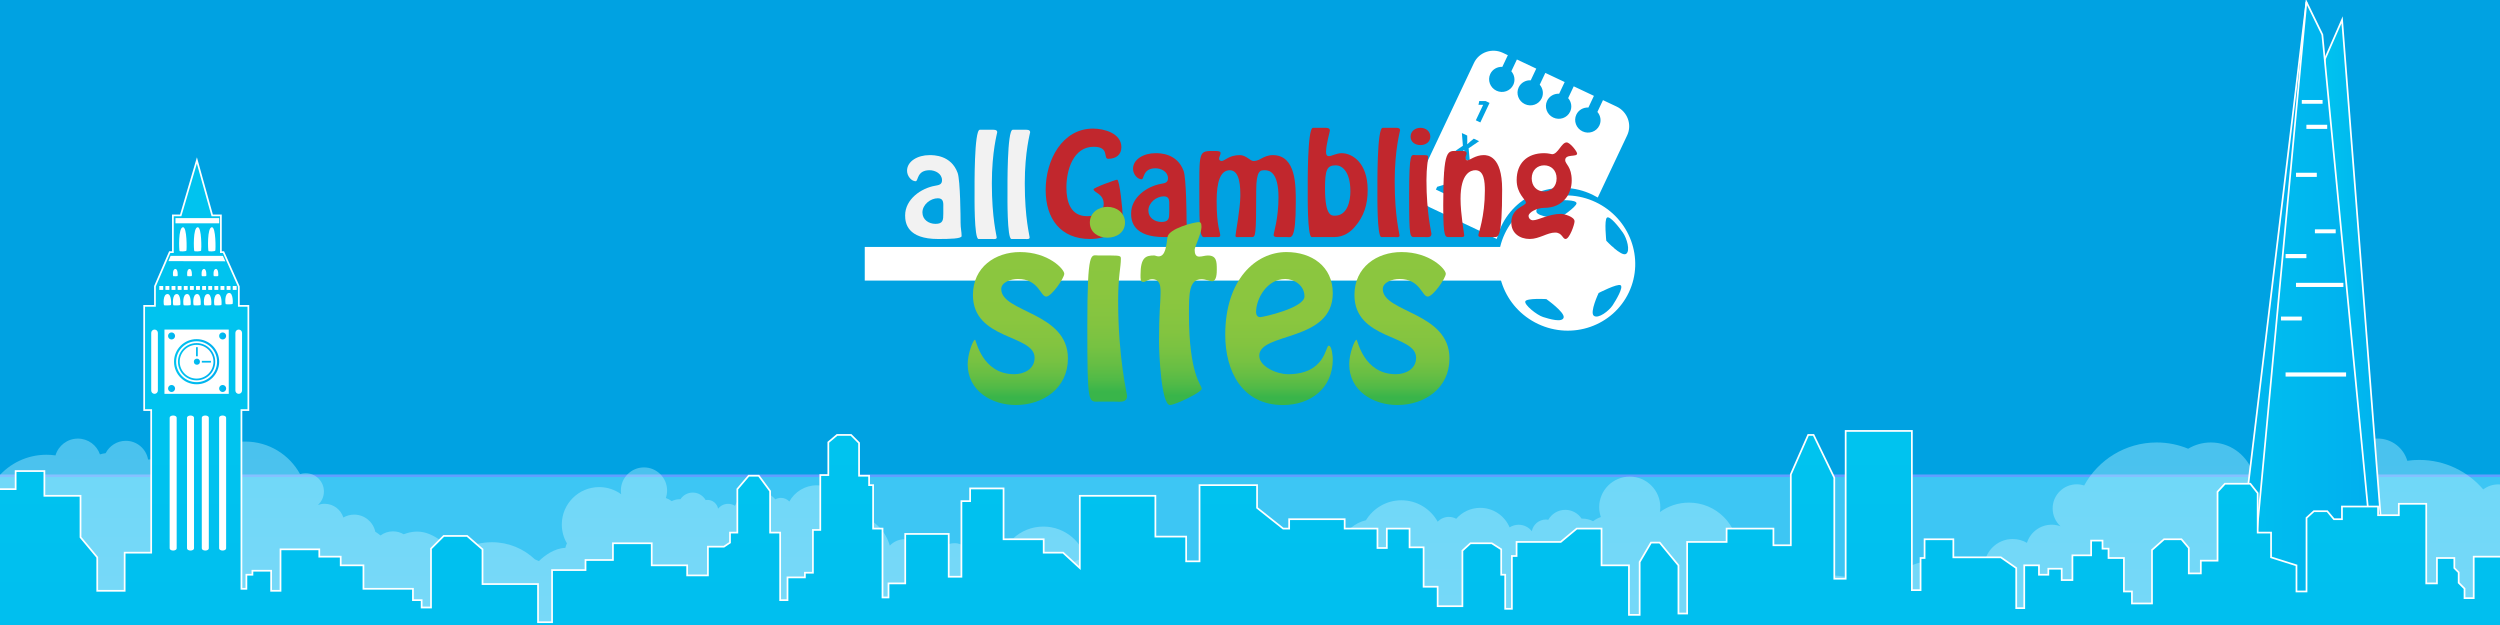 <?xml version="1.0" encoding="utf-8"?>
<!-- Generator: Adobe Illustrator 16.0.0, SVG Export Plug-In . SVG Version: 6.00 Build 0)  -->
<!DOCTYPE svg PUBLIC "-//W3C//DTD SVG 1.1//EN" "http://www.w3.org/Graphics/SVG/1.1/DTD/svg11.dtd">
<svg version="1.1" id="Layer_1" xmlns="http://www.w3.org/2000/svg" xmlns:xlink="http://www.w3.org/1999/xlink" x="0px" y="0px"
	 width="1024px" height="256px" viewBox="0 0 1024 256" enable-background="new 0 0 1024 256" xml:space="preserve">
<rect x="0" y="0" width="1024" height="256" fill="#333333" stroke="none"/>
<path fill="#00A2E2" d="M0-4.503h1040.064v259.208H0V-4.503z"/>
<g>
	<path fill="#3DC6F4" stroke="#619EFF" stroke-width="1.048" stroke-miterlimit="10" d="M-24.829,194.875h1073.664v330.8H-24.829
		V194.875z"/>
	
		<linearGradient id="SVGID_1_" gradientUnits="userSpaceOnUse" x1="-40.002" y1="953.314" x2="-40.002" y2="1101.564" gradientTransform="matrix(1 0 0 1 260 -766)">
		<stop  offset="0" style="stop-color:#BAF3FF"/>
		<stop  offset="0.452" style="stop-color:#CFF4FF"/>
		<stop  offset="1" style="stop-color:#87DFFF"/>
	</linearGradient>
	<path opacity="0.4" fill="url(#SVGID_1_)" enable-background="new    " d="M-24.829,362.139h489.652V244.502
		c-2.747-0.057-4.676,0.623-4.676,0.623c-1.917-5.359-5.563-6.308-7.28-6.442c1.605-0.993,2.68-2.767,2.68-4.794
		c0-3.108-2.521-5.64-5.638-5.64c-1.921,0-3.622,0.968-4.637,2.438c-1.514-8.525-8.955-15.005-17.916-15.005
		c-4.775,0-9.118,1.848-12.367,4.852c-0.116-0.009-0.238-0.017-0.358-0.017c-2.067,0-3.872,1.083-4.902,2.702
		c-1.449-2.148-3.905-3.557-6.688-3.557c-3.229,0-6.009,1.896-7.292,4.647c-1.278-1.132-2.958-1.827-4.796-1.827
		c-1.563,0-3.014,0.5-4.196,1.347c-1.025-0.35-2.118-0.545-3.264-0.545c-2.08,0-4.004,0.622-5.626,1.685
		c-1.476-2.471-4.171-4.127-7.254-4.127c-2.43,0-4.609,1.026-6.151,2.662c-1.542-5.6-5.771-10.084-11.217-11.98
		c-1.334-3.264-4.194-5.738-7.689-6.561c-2.259-3.703-6.326-6.186-10.979-6.186c-4.847,0-9.061,2.678-11.256,6.634
		c-0.867-0.916-2.096-1.481-3.455-1.481c-0.828,0-1.612,0.211-2.291,0.594c-1.813-2.075-4.468-3.394-7.439-3.394
		c-4.096,0-7.608,2.494-9.105,6.047c-0.808-0.513-1.762-0.806-2.788-0.806c-1.663,0-3.15,0.781-4.108,1.994
		c-0.389-2.051-2.187-3.605-4.354-3.605c-0.259,0-0.509,0.028-0.755,0.069c-1.042-1.827-3.006-3.072-5.264-3.072
		c-2.116,0-3.974,1.09-5.054,2.73c-0.08-0.005-0.155-0.009-0.232-0.009c-1.205,0-2.334,0.289-3.339,0.794
		c-0.716-0.554-1.524-0.985-2.405-1.278c0.33-0.968,0.517-1.998,0.517-3.068c0-5.232-4.243-9.469-9.472-9.469
		c-5.233,0-9.472,4.244-9.472,9.469c0,0.521,0.051,1.018,0.13,1.515c-2.525-1.836-5.634-2.923-8.998-2.923
		c-8.458,0-15.32,6.857-15.32,15.318c0,2.82,0.767,5.469,2.102,7.731c-0.289,0.578-0.509,1.188-0.639,1.836
		c-4.565,0.183-8.475,3.129-10.843,5.429c-0.537-0.265-1.083-0.492-1.632-0.713c-4.588-4.35-10.782-7.023-17.603-7.023
		c-4.004,0-7.797,0.924-11.169,2.563c-1.717-0.366-3.738-0.472-6.147-0.24c-7.012-6.336-12.243-8.077-18.835-5.579
		c-1.286-0.757-2.773-1.196-4.371-1.196c-1.917,0-3.683,0.635-5.122,1.685c-0.704-0.59-1.416-1.09-2.128-1.514
		c-0.851-4.013-4.41-7.023-8.672-7.023c-1.609,0-3.113,0.431-4.414,1.18c-1.038-3.256-4.08-5.616-7.681-5.616
		c-0.963,0-1.878,0.18-2.733,0.489c1.503-1.372,2.45-3.338,2.45-5.531c0-4.126-3.349-7.479-7.479-7.479
		c-0.8,0-1.571,0.126-2.291,0.362c-4.347-7.939-12.782-13.328-22.478-13.328c-3.459,0-6.759,0.688-9.769,1.941
		c-2.059-1.225-4.45-1.937-7.018-1.937c-5.762,0-10.68,3.548-12.737,8.57c-0.08,0-0.151-0.017-0.226-0.017
		c-0.846,0-1.654,0.163-2.409,0.436c-1.953-1.063-4.188-1.673-6.566-1.673c-0.35,0-0.7,0.017-1.046,0.041
		c-0.763-4.354-4.552-7.667-9.122-7.667c-3.606,0-6.727,2.067-8.261,5.07c-0.8,0.098-1.579,0.257-2.328,0.488
		c-1.288-3.756-4.843-6.466-9.041-6.466c-4.35,0-8.017,2.905-9.175,6.886c-1.208-0.176-2.438-0.27-3.697-0.27
		c-7.946,0-15.059,3.562-19.847,9.156c-1.314-0.98-2.934-1.566-4.698-1.566c-2.891,0-5.416,1.571-6.775,3.898
		c-0.604-0.17-1.233-0.268-1.886-0.268c-0.7,0-1.375,0.105-2.004,0.301c-1.805-2.381-4.651-3.928-7.872-3.928
		c-0.263,0-0.521,0.021-0.784,0.041V362.139L-24.829,362.139z"/>
	
		<linearGradient id="SVGID_2_" gradientUnits="userSpaceOnUse" x1="547.611" y1="955.759" x2="547.611" y2="1151.63" gradientTransform="matrix(-1 0 0 1 1273 -766)">
		<stop  offset="0" style="stop-color:#BAF3FF"/>
		<stop  offset="0.452" style="stop-color:#CFF4FF"/>
		<stop  offset="1" style="stop-color:#87DFFF"/>
	</linearGradient>
	<path opacity="0.4" fill="url(#SVGID_2_)" enable-background="new    " d="M1048.835,420.752H401.912V265.33
		c3.626-0.082,6.171,0.822,6.171,0.822c2.531-7.081,7.352-8.326,9.618-8.506c-2.12-1.318-3.539-3.654-3.539-6.34
		c0-4.11,3.339-7.443,7.452-7.443c2.539,0,4.779,1.273,6.126,3.211c2-11.256,11.834-19.811,23.67-19.811
		c6.312,0,12.05,2.434,16.339,6.405c0.158-0.008,0.315-0.024,0.474-0.024c2.727,0,5.113,1.433,6.473,3.573
		c1.913-2.841,5.154-4.704,8.839-4.704c4.267,0,7.938,2.515,9.639,6.141c1.687-1.493,3.909-2.413,6.338-2.413
		c2.065,0,3.979,0.663,5.541,1.774c1.359-0.456,2.802-0.708,4.31-0.708c2.749,0,5.296,0.817,7.437,2.218
		c1.945-3.264,5.502-5.457,9.588-5.457c3.207,0,6.088,1.359,8.123,3.523c2.034-7.402,7.626-13.331,14.825-15.838
		c1.766-4.31,5.538-7.577,10.157-8.668c2.991-4.892,8.363-8.172,14.512-8.172c6.401,0,11.965,3.541,14.865,8.762
		c1.152-1.2,2.775-1.957,4.57-1.957c1.1,0,2.129,0.276,3.028,0.773c2.393-2.735,5.908-4.477,9.827-4.477
		c5.417,0,10.061,3.296,12.033,7.992c1.07-0.676,2.332-1.074,3.684-1.074c2.201,0,4.159,1.029,5.429,2.645
		c0.513-2.718,2.89-4.777,5.758-4.777c0.338,0,0.672,0.037,0.997,0.09c1.367-2.426,3.964-4.058,6.951-4.058
		c2.791,0,5.25,1.437,6.678,3.605c0.102-0.004,0.207-0.016,0.313-0.016c1.583,0,3.076,0.386,4.407,1.054
		c0.948-0.732,2.015-1.303,3.17-1.693c-0.436-1.273-0.684-2.629-0.684-4.045c0-6.914,5.607-12.518,12.518-12.518
		c6.918,0,12.518,5.604,12.518,12.518c0,0.684-0.068,1.343-0.17,2.002c3.34-2.425,7.446-3.869,11.891-3.869
		c11.183,0,20.241,9.063,20.241,20.237c0,3.731-1.017,7.219-2.775,10.223c0.379,0.761,0.667,1.57,0.839,2.425
		c6.039,0.24,11.199,4.123,14.328,7.171c0.713-0.351,1.437-0.659,2.161-0.944c6.056-5.746,14.243-9.274,23.253-9.274
		c5.29,0,10.3,1.213,14.756,3.382c2.271-0.472,4.94-0.623,8.119-0.31c9.273-8.366,16.176-10.674,24.885-7.374
		c1.701-0.992,3.67-1.574,5.774-1.574c2.535,0,4.871,0.834,6.768,2.226c0.932-0.773,1.864-1.44,2.812-1.994
		c1.128-5.303,5.824-9.286,11.456-9.286c2.124,0,4.11,0.573,5.827,1.563c1.367-4.302,5.396-7.423,10.158-7.423
		c1.27,0,2.482,0.236,3.609,0.647c-1.99-1.812-3.239-4.407-3.239-7.309c0-5.458,4.423-9.885,9.88-9.885
		c1.059,0,2.076,0.174,3.04,0.472c5.738-10.491,16.885-17.608,29.691-17.608c4.565,0,8.929,0.915,12.904,2.56
		c2.714-1.62,5.884-2.56,9.274-2.56c7.618,0,14.121,4.691,16.835,11.325c0.098,0,0.2-0.017,0.293-0.017
		c1.119,0,2.186,0.212,3.187,0.57c2.58-1.408,5.531-2.21,8.672-2.21c0.469,0,0.933,0.024,1.384,0.057
		c1.01-5.75,6.011-10.129,12.05-10.129c4.773,0,8.893,2.727,10.914,6.698c1.059,0.127,2.092,0.334,3.077,0.639
		c1.701-4.961,6.401-8.537,11.939-8.537c5.751,0,10.593,3.842,12.127,9.104c1.596-0.236,3.216-0.35,4.88-0.35
		c10.503,0,19.896,4.688,26.228,12.09c1.729-1.299,3.87-2.071,6.202-2.071c3.816,0,7.154,2.075,8.953,5.144
		c0.789-0.228,1.627-0.35,2.49-0.35c0.924,0,1.814,0.138,2.653,0.395c2.376-3.149,6.153-5.188,10.401-5.188
		c0.35,0,0.691,0.024,1.033,0.057v222.275L1048.835,420.752L1048.835,420.752z"/>
	<g>
		
			<linearGradient id="XMLID_2_" gradientUnits="userSpaceOnUse" x1="1014.197" y1="573.783" x2="1040.197" y2="573.783" gradientTransform="matrix(1 0 0 1 -62 -444)">
			<stop  offset="0" style="stop-color:#00C3EF"/>
			<stop  offset="1" style="stop-color:#00AEEF"/>
		</linearGradient>
		<polygon id="XMLID_6014_" fill="url(#XMLID_2_)" stroke="#FFFFFF" stroke-width="0.711" stroke-miterlimit="10" points="
			952.197,24.352 959.314,8.122 978.197,251.444 952.197,251.444 		"/>
		
			<linearGradient id="XMLID_3_" gradientUnits="userSpaceOnUse" x1="965.033" y1="600.106" x2="1006.701" y2="600.106" gradientTransform="matrix(1 0 0 1 -62 -444)">
			<stop  offset="0" style="stop-color:#00C3EF"/>
			<stop  offset="1" style="stop-color:#00AEEF"/>
		</linearGradient>
		<polygon id="XMLID_4138_" fill="url(#XMLID_3_)" stroke="#FFFFFF" stroke-width="0.711" stroke-miterlimit="10" points="
			944.701,0.813 919.523,209.781 903.033,311.396 944.701,311.396 		"/>
		
			<linearGradient id="SVGID_3_" gradientUnits="userSpaceOnUse" x1="969.828" y1="606.25" x2="1036.078" y2="606.25" gradientTransform="matrix(1 0 0 1 -62 -444)">
			<stop  offset="0" style="stop-color:#00C3EF"/>
			<stop  offset="1" style="stop-color:#00AEEF"/>
		</linearGradient>
		<polygon fill="url(#SVGID_3_)" stroke="#FFFFFF" stroke-width="0.711" stroke-miterlimit="10" points="951.225,14.194 
			944.701,0.813 944.352,4.558 944.055,7.731 944.055,7.731 919.824,267.031 907.828,323.687 950.419,323.687 950.419,323.687 
			974.078,323.687 974.078,251.444 		"/>
	</g>
	
		<linearGradient id="SVGID_4_" gradientUnits="userSpaceOnUse" x1="573.875" y1="626.297" x2="573.875" y2="963.979" gradientTransform="matrix(1 0 0 1 -62 -444)">
		<stop  offset="0" style="stop-color:#00C3EF"/>
		<stop  offset="1" style="stop-color:#00AEEF"/>
	</linearGradient>
	<polygon fill="url(#SVGID_4_)" stroke="#FFFFFF" stroke-width="0.711" stroke-miterlimit="10" points="1054.337,247.465 
		1054.337,220.614 1051.317,216.777 1041.729,216.777 1038.441,220.883 1038.441,247.741 1034.881,247.741 1034.881,257.053 
		1028.309,257.053 1028.309,228.013 1013.235,228.013 1013.235,244.999 1009.471,244.999 1009.471,241.092 1007.074,238.695 
		1007.074,234.45 1005.292,232.668 1005.292,228.558 998.17,228.558 998.17,238.968 993.791,238.968 993.791,206.367 
		982.556,206.367 982.556,211.022 974.063,211.022 974.063,207.47 959.266,207.47 959.266,212.671 955.978,212.671 953.239,209.383 
		947.766,209.383 944.75,212.121 944.75,242.256 940.636,242.256 940.636,231.573 930.227,228.285 930.227,218.148 924.748,218.148 
		924.748,201.984 921.729,198.143 911.319,198.143 908.308,201.431 908.308,229.656 901.459,229.656 901.459,234.861 
		896.531,234.861 896.531,224.452 893.516,220.883 886.394,220.883 881.457,225.27 881.457,247.188 873.241,247.188 
		873.241,242.256 869.957,242.256 869.957,228.558 863.653,228.558 863.653,224.725 861.188,224.725 861.188,221.437 
		856.527,221.437 856.527,227.468 848.861,227.468 848.861,237.601 844.474,237.601 844.474,232.945 838.996,232.945 
		838.996,235.407 835.159,235.407 835.159,231.573 829.132,231.573 829.132,249.104 825.844,249.104 825.844,232.668 
		819.544,228.285 800.092,228.285 800.092,220.883 788.307,220.883 788.307,228.558 786.663,228.558 786.663,241.711 
		783.105,241.711 783.105,176.506 755.982,176.506 755.982,237.047 751.327,237.047 751.327,195.685 742.834,178.153 
		740.637,178.153 733.516,194.309 733.516,223.354 726.394,223.354 726.394,216.504 707.219,216.504 707.219,221.985 
		691.051,221.985 691.051,251.298 687.489,251.298 687.489,231.573 679.822,222.259 676.258,222.259 671.603,230.202 
		671.603,251.848 667.215,251.848 667.215,231.573 655.987,231.573 655.987,216.504 645.851,216.504 639.266,221.985 
		621.189,221.985 621.189,227.74 619.269,227.74 619.269,249.377 616.53,249.377 616.53,235.407 614.89,235.407 614.89,225.001 
		611.053,222.535 602.283,222.535 598.998,225.547 598.998,248.287 588.861,248.287 588.861,240.335 583.107,240.335 
		583.107,224.18 577.357,224.18 577.357,216.504 568.042,216.504 568.042,224.452 564.209,224.452 564.209,216.504 550.775,216.504 
		550.775,212.671 528.039,212.671 528.039,216.504 525.573,216.504 514.895,208.016 514.895,198.7 491.326,198.7 491.326,229.926 
		485.847,229.926 485.847,219.792 473.246,219.792 473.246,203.079 442.287,203.079 442.287,232.668 435.438,226.368 
		427.494,226.368 427.494,220.883 411.056,220.883 411.056,200.063 397.358,200.063 397.358,205.272 393.795,205.272 
		393.795,236.233 388.59,236.233 388.59,218.693 370.784,218.693 370.784,238.968 363.933,238.968 363.933,244.722 361.471,244.722 
		361.471,216.504 357.627,216.504 357.627,198.7 355.985,198.7 355.985,194.863 351.877,194.863 351.877,181.441 348.589,178.153 
		342.839,178.153 339.276,181.165 339.276,194.586 335.988,194.586 335.988,217.05 332.971,217.05 332.971,234.589 329.687,234.589 
		329.687,236.502 322.561,236.502 322.561,245.82 319.554,245.82 319.554,218.148 315.439,218.148 315.439,201.162 310.786,194.863 
		306.671,194.863 302.014,200.34 302.014,218.148 299.004,218.148 299.004,222.259 296.539,223.902 289.962,223.902 
		289.962,235.684 281.465,235.684 281.465,231.573 266.947,231.573 266.947,222.535 251.058,222.535 251.058,229.38 239.826,229.38 
		239.826,233.49 226.126,233.49 226.126,254.863 220.374,254.863 220.374,239.244 197.634,239.244 197.634,225.001 191.334,219.516 
		181.745,219.516 176.536,224.725 176.536,248.832 172.702,248.832 172.702,245.82 169.139,245.82 169.139,241.165 148.867,241.165 
		148.867,231.573 139.552,231.573 139.552,228.013 130.784,228.013 130.784,225.001 114.895,225.001 114.895,241.983 
		111.058,241.983 111.058,233.767 103.391,233.767 103.391,235.407 100.922,235.407 100.922,241.165 98.89,241.165 98.89,167.972 
		101.732,167.972 101.732,125.295 97.824,125.295 97.824,117.372 91.542,103.271 90.476,103.271 90.476,88.226 86.926,88.226 
		80.646,65.714 74.015,88.226 70.813,88.226 70.813,103.271 69.512,103.271 63.469,117.25 63.469,125.295 59.052,125.295 
		59.052,167.972 61.927,167.972 61.927,226.368 51.059,226.368 51.059,241.983 39.83,241.983 39.83,228.285 32.979,220.065 
		32.979,203.079 18.18,203.079 18.18,192.941 6.405,192.941 6.405,200.34 -10.581,200.34 -10.581,237.047 -17.158,237.047 
		-17.158,238.695 -33.871,238.695 -33.871,530.371 1057.621,530.371 1057.621,247.465 	"/>
	<g>
		<rect x="67.361" y="134.992" fill="#FFFFFF" width="26.332" height="26.33"/>
		<path fill="#FFFFFF" d="M72.365,224.619c0,0.492-0.641,0.887-1.437,0.887l0,0c-0.792,0-1.439-0.395-1.439-0.887V171.08
			c0-0.492,0.643-0.887,1.439-0.887l0,0c0.791,0,1.437,0.395,1.437,0.887V224.619z"/>
		<path fill="#FFFFFF" d="M79.47,224.619c0,0.492-0.641,0.887-1.432,0.887l0,0c-0.792,0-1.439-0.395-1.439-0.887V171.08
			c0-0.492,0.643-0.887,1.439-0.887l0,0c0.791,0,1.432,0.395,1.432,0.887V224.619z"/>
		<path fill="#FFFFFF" d="M85.53,224.619c0,0.492-0.641,0.887-1.438,0.887l0,0c-0.792,0-1.437-0.395-1.437-0.887V171.08
			c0-0.492,0.641-0.887,1.437-0.887l0,0c0.793,0,1.438,0.395,1.438,0.887V224.619z"/>
		<path fill="#FFFFFF" d="M92.623,224.619c0,0.492-0.643,0.887-1.435,0.887l0,0c-0.792,0-1.437-0.395-1.437-0.887V171.08
			c0-0.492,0.641-0.887,1.437-0.887l0,0c0.792,0,1.435,0.395,1.435,0.887V224.619z"/>
		<path fill="#FFFFFF" d="M64.666,159.955c0,0.756-0.613,1.367-1.363,1.367l0,0c-0.755,0-1.363-0.611-1.363-1.367v-23.6
			c0-0.752,0.608-1.367,1.363-1.367l0,0c0.755,0,1.363,0.615,1.363,1.367V159.955z"/>
		<path fill="#FFFFFF" d="M99.14,159.955c0,0.756-0.608,1.367-1.363,1.367l0,0c-0.755,0-1.363-0.611-1.363-1.367v-23.6
			c0-0.752,0.608-1.367,1.363-1.367l0,0c0.755,0,1.363,0.615,1.363,1.367V159.955z"/>
		<polygon fill="#FFFFFF" points="91.292,104.797 69.878,104.797 69,106.954 92.285,107.031 		"/>
		<path fill="#FFFFFF" d="M67.211,125.039c0.222,0.102,2.629,0.085,2.796-0.094c0.171-0.183,0.267-4.509-1.375-4.509
			C66.59,120.436,66.985,124.925,67.211,125.039z"/>
		<path fill="#FFFFFF" d="M71.016,125.039c0.22,0.102,2.629,0.085,2.796-0.094c0.171-0.183,0.267-4.509-1.379-4.509
			C70.396,120.436,70.79,124.925,71.016,125.039z"/>
		<path fill="#FFFFFF" d="M75.25,125.039c0.22,0.102,2.629,0.085,2.796-0.094c0.171-0.183,0.267-4.509-1.375-4.509
			C74.63,120.436,75.024,124.925,75.25,125.039z"/>
		<path fill="#FFFFFF" d="M79.346,125.039c0.224,0.102,2.629,0.085,2.795-0.094c0.171-0.183,0.271-4.509-1.375-4.509
			C78.726,120.436,79.12,124.925,79.346,125.039z"/>
		<path fill="#FFFFFF" d="M83.7,125.039c0.222,0.102,2.629,0.085,2.796-0.094s0.267-4.509-1.375-4.509
			C83.076,120.436,83.475,124.925,83.7,125.039z"/>
		<path fill="#FFFFFF" d="M87.872,125.039c0.226,0.102,2.629,0.085,2.8-0.094c0.171-0.183,0.267-4.509-1.379-4.509
			C87.255,120.436,87.652,124.925,87.872,125.039z"/>
		<path fill="#FFFFFF" d="M87.568,113.115c0.145,0.073,1.687,0.065,1.795-0.057s0.171-2.894-0.883-2.894
			C87.172,110.165,87.426,113.042,87.568,113.115z"/>
		<path fill="#FFFFFF" d="M82.675,113.115c0.143,0.073,1.689,0.065,1.797-0.057s0.171-2.894-0.883-2.894
			C82.276,110.165,82.535,113.042,82.675,113.115z"/>
		<path fill="#FFFFFF" d="M76.758,113.115c0.143,0.073,1.687,0.065,1.797-0.057c0.108-0.122,0.171-2.894-0.883-2.894
			C76.357,110.165,76.611,113.042,76.758,113.115z"/>
		<path fill="#FFFFFF" d="M70.945,113.115c0.142,0.073,1.687,0.065,1.796-0.057c0.108-0.122,0.175-2.894-0.883-2.894
			C70.548,110.165,70.802,113.042,70.945,113.115z"/>
		<path fill="#FFFFFF" d="M92.472,124.591c0.226,0.106,2.629,0.098,2.8-0.089c0.167-0.188,0.267-4.509-1.379-4.509
			C91.852,119.992,92.25,124.477,92.472,124.591z"/>
		<path fill="#FFFFFF" d="M85.394,102.827c0.22,0.236,2.629,0.204,2.795-0.187c0.171-0.391,0.267-9.571-1.375-9.571
			C84.771,93.069,85.172,102.591,85.394,102.827z"/>
		<path fill="#FFFFFF" d="M79.58,102.827c0.22,0.236,2.629,0.204,2.8-0.187c0.167-0.391,0.267-9.571-1.379-9.571
			C78.958,93.069,79.358,102.591,79.58,102.827z"/>
		<path fill="#FFFFFF" d="M73.553,102.827c0.226,0.236,2.629,0.204,2.8-0.187s0.267-9.571-1.377-9.571
			C72.933,93.069,73.333,102.591,73.553,102.827z"/>
		<rect x="65.258" y="117.148" fill="#FFFFFF" width="1.599" height="1.599"/>
		<rect x="67.76" y="117.148" fill="#FFFFFF" width="1.602" height="1.599"/>
		<rect x="70.265" y="117.148" fill="#FFFFFF" width="1.601" height="1.599"/>
		<rect x="72.77" y="117.148" fill="#FFFFFF" width="1.601" height="1.599"/>
		<rect x="75.279" y="117.148" fill="#FFFFFF" width="1.595" height="1.599"/>
		<rect x="77.788" y="117.148" fill="#FFFFFF" width="1.595" height="1.599"/>
		<rect x="80.292" y="117.148" fill="#FFFFFF" width="1.596" height="1.599"/>
		<rect x="82.797" y="117.148" fill="#FFFFFF" width="1.596" height="1.599"/>
		<rect x="85.3" y="117.148" fill="#FFFFFF" width="1.602" height="1.599"/>
		<rect x="87.805" y="117.148" fill="#FFFFFF" width="1.601" height="1.599"/>
		<rect x="90.313" y="117.148" fill="#FFFFFF" width="1.597" height="1.599"/>
		<rect x="92.818" y="117.148" fill="#FFFFFF" width="1.599" height="1.599"/>
		<rect x="95.327" y="117.148" fill="#FFFFFF" width="1.595" height="1.599"/>
		<rect x="71.871" y="89.337" fill="#FFFFFF" width="17.91" height="2.132"/>
		
			<linearGradient id="SVGID_5_" gradientUnits="userSpaceOnUse" x1="133.274" y1="592.155" x2="151.777" y2="592.155" gradientTransform="matrix(1 0 0 1 -62 -444)">
			<stop  offset="0" style="stop-color:#00C3EF"/>
			<stop  offset="1" style="stop-color:#00AEEF"/>
		</linearGradient>
		<path fill="#FFFFFF" stroke="url(#SVGID_5_)" stroke-width="0.875" stroke-miterlimit="10" d="M80.524,139.343
			c4.869,0,8.814,3.943,8.814,8.814c0,4.867-3.945,8.811-8.814,8.811c-4.867,0-8.813-3.943-8.813-8.811
			C71.712,143.286,75.657,139.343,80.524,139.343z"/>
		
			<linearGradient id="SVGID_6_" gradientUnits="userSpaceOnUse" x1="134.893" y1="592.157" x2="150.158" y2="592.157" gradientTransform="matrix(1 0 0 1 -62 -444)">
			<stop  offset="0" style="stop-color:#00C3EF"/>
			<stop  offset="1" style="stop-color:#00AEEF"/>
		</linearGradient>
		
			<circle fill="#FFFFFF" stroke="url(#SVGID_6_)" stroke-width="0.723" stroke-miterlimit="10" cx="80.524" cy="148.157" r="7.272"/>
		
			<linearGradient id="SVGID_7_" gradientUnits="userSpaceOnUse" x1="141.399" y1="592.155" x2="143.886" y2="592.155" gradientTransform="matrix(1 0 0 1 -62 -444)">
			<stop  offset="0" style="stop-color:#00C3EF"/>
			<stop  offset="1" style="stop-color:#00AEEF"/>
		</linearGradient>
		<circle fill="url(#SVGID_7_)" cx="80.646" cy="148.155" r="1.247"/>
		
			<linearGradient id="SVGID_8_" gradientUnits="userSpaceOnUse" x1="142.291" y1="588.069" x2="142.998" y2="588.069" gradientTransform="matrix(1 0 0 1 -62 -444)">
			<stop  offset="0" style="stop-color:#00C3EF"/>
			<stop  offset="1" style="stop-color:#00AEEF"/>
		</linearGradient>
		
			<line fill="none" stroke="url(#SVGID_8_)" stroke-width="0.711" stroke-miterlimit="10" x1="80.646" y1="145.936" x2="80.646" y2="142.203"/>
		
			<linearGradient id="SVGID_9_" gradientUnits="userSpaceOnUse" x1="-443.585" y1="353.084" x2="-442.874" y2="353.084" gradientTransform="matrix(-4.371139e-008 1 -1 -4.371139e-008 437.611 591.389)">
			<stop  offset="0" style="stop-color:#00C3EF"/>
			<stop  offset="1" style="stop-color:#00AEEF"/>
		</linearGradient>
		
			<line fill="none" stroke="url(#SVGID_9_)" stroke-width="0.711" stroke-miterlimit="10" x1="82.663" y1="148.157" x2="86.393" y2="148.157"/>
		
			<linearGradient id="SVGID_10_" gradientUnits="userSpaceOnUse" x1="130.824" y1="581.609" x2="133.708" y2="581.609" gradientTransform="matrix(1 0 0 1 -62 -444)">
			<stop  offset="0" style="stop-color:#00C3EF"/>
			<stop  offset="1" style="stop-color:#00AEEF"/>
		</linearGradient>
		<path fill="url(#SVGID_10_)" d="M70.265,136.164c0.797,0,1.443,0.651,1.443,1.445c0,0.793-0.646,1.444-1.443,1.444
			c-0.795,0-1.441-0.651-1.441-1.444C68.824,136.815,69.47,136.164,70.265,136.164z"/>
		
			<linearGradient id="SVGID_11_" gradientUnits="userSpaceOnUse" x1="151.748" y1="581.609" x2="154.631" y2="581.609" gradientTransform="matrix(1 0 0 1 -62 -444)">
			<stop  offset="0" style="stop-color:#00C3EF"/>
			<stop  offset="1" style="stop-color:#00AEEF"/>
		</linearGradient>
		<path fill="url(#SVGID_11_)" d="M91.188,136.164c0.797,0,1.442,0.651,1.442,1.445c0,0.793-0.645,1.444-1.442,1.444
			c-0.796,0-1.441-0.651-1.441-1.444C89.748,136.815,90.393,136.164,91.188,136.164z"/>
		
			<linearGradient id="SVGID_12_" gradientUnits="userSpaceOnUse" x1="130.824" y1="603.127" x2="133.708" y2="603.127" gradientTransform="matrix(1 0 0 1 -62 -444)">
			<stop  offset="0" style="stop-color:#00C3EF"/>
			<stop  offset="1" style="stop-color:#00AEEF"/>
		</linearGradient>
		<path fill="url(#SVGID_12_)" d="M70.265,157.684c0.797,0,1.443,0.647,1.443,1.445c0,0.793-0.646,1.44-1.443,1.44
			c-0.795,0-1.441-0.647-1.441-1.44C68.824,158.331,69.47,157.684,70.265,157.684z"/>
		
			<linearGradient id="SVGID_13_" gradientUnits="userSpaceOnUse" x1="151.748" y1="603.127" x2="154.631" y2="603.127" gradientTransform="matrix(1 0 0 1 -62 -444)">
			<stop  offset="0" style="stop-color:#00C3EF"/>
			<stop  offset="1" style="stop-color:#00AEEF"/>
		</linearGradient>
		<path fill="url(#SVGID_13_)" d="M91.188,157.684c0.797,0,1.442,0.647,1.442,1.445c0,0.793-0.645,1.44-1.442,1.44
			c-0.796,0-1.441-0.647-1.441-1.44C89.748,158.331,90.393,157.684,91.188,157.684z"/>
	</g>
	<rect x="942.813" y="40.955" fill="#FFFFFF" width="8.518" height="1.546"/>
	<rect x="944.701" y="51.104" fill="#FFFFFF" width="8.521" height="1.693"/>
	<rect x="940.44" y="70.76" fill="#FFFFFF" width="8.521" height="1.701"/>
	<rect x="948.185" y="93.932" fill="#FFFFFF" width="8.518" height="1.627"/>
	<rect x="934.291" y="129.67" fill="#FFFFFF" width="8.521" height="1.595"/>
	<rect x="936.176" y="152.544" fill="#FFFFFF" width="24.783" height="1.697"/>
	<rect x="936.176" y="104.048" fill="#FFFFFF" width="8.525" height="1.701"/>
	<rect x="940.44" y="115.85" fill="#FFFFFF" width="19.411" height="1.693"/>
</g>
<g>
	<g>
		<path fill="#FFFFFF" d="M653.562,82.783c-14.036-6.63-30.694-0.83-37.205,12.954c-6.511,13.784-0.408,30.332,13.628,36.962
			c14.039,6.631,30.694,0.832,37.205-12.953C673.7,105.962,667.601,89.414,653.562,82.783z M629.301,86.681
			c-0.328-2.228,4.812-4.366,7.493-4.565c2.681-0.201,8.837-0.369,8.949,1.111c0.114,1.477-7.141,6.243-7.141,6.243
			S629.625,88.907,629.301,86.681z M632.036,129.846c-2.577-0.813-7.738-4.995-7.28-6.4c0.454-1.405,8.626-0.936,8.626-0.936
			s7.633,5.385,7.088,7.562C639.922,132.244,634.609,130.656,632.036,129.846z M658.223,89.121c1.214-0.852,4.998,4.01,6.545,6.207
			c1.546,2.197,3.159,7.523,1.234,8.688c-1.928,1.163-8.065-5.414-8.065-5.414S657.008,89.97,658.223,89.121z M652.856,129.361
			c-1.839-1.343,1.941-9.348,1.941-9.348s7.727-3.982,8.997-3.181c1.274,0.802-1.816,6.029-3.275,8.247
			C659.063,127.292,654.7,130.703,652.856,129.361z"/>
		<path fill="#FFFFFF" d="M662.146,43.642l-5.566-2.629l-2.284,4.837c1.309,1.499,1.699,3.666,0.807,5.553
			c-1.208,2.558-4.3,3.633-6.902,2.403c-2.606-1.231-3.739-4.301-2.531-6.858c0.912-1.931,2.899-3.014,4.941-2.903l2.26-4.784
			l-8.268-3.905l-2.285,4.837c1.313,1.5,1.699,3.666,0.808,5.553c-1.208,2.558-4.298,3.634-6.903,2.403
			c-2.604-1.23-3.736-4.3-2.528-6.858c0.913-1.931,2.898-3.015,4.941-2.903l2.259-4.785l-7.93-3.746l-2.286,4.837
			c1.311,1.499,1.699,3.666,0.808,5.553c-1.208,2.558-4.299,3.633-6.904,2.402s-3.737-4.3-2.528-6.858
			c0.911-1.931,2.898-3.014,4.94-2.903l2.26-4.785l-7.93-3.745l-2.284,4.837c1.311,1.5,1.694,3.664,0.804,5.551
			c-1.208,2.558-4.298,3.634-6.899,2.405c-2.607-1.231-3.736-4.3-2.528-6.858c0.912-1.931,2.895-3.017,4.936-2.905l2.26-4.784
			l-2.023-0.956c-4.473-2.112-9.777-0.267-11.853,4.125l-22.383,47.388c-2.074,4.394-0.13,9.664,4.342,11.776l27.391,12.937
			c0.427-1.773,1.042-3.53,1.851-5.243c6.511-13.784,23.168-19.582,37.204-12.952c0.797,0.377,1.564,0.787,2.31,1.226l12.04-25.492
			C668.563,51.023,666.619,45.754,662.146,43.642z M608.544,41.411l1.575,0.745l-3.774,7.991l-1.841-0.87l2.99-6.332l-0.026-0.011
			l-1.895-0.01l0.347-1.546L608.544,41.411z M593.907,80.368l-5.769-2.725l0.534-1.133l1.491-0.438
			c2.516-0.72,3.803-1.208,4.269-2.134c0.308-0.65,0.15-1.356-0.787-1.799c-0.698-0.33-1.477-0.274-2.055-0.158l0.096-1.592
			c0.83-0.164,1.953-0.086,3.055,0.435c1.843,0.87,2.354,2.407,1.671,3.854c-0.633,1.34-2.128,1.944-3.79,2.42l-1.041,0.26
			l-0.014,0.026l3.066,1.448l-0.725,1.536L593.907,80.368z M599.848,65.126l-0.053-1.858c-0.041-0.727-0.036-1.25-0.049-1.844
			l-0.024-0.012c-0.402,0.397-0.817,0.727-1.353,1.182l-1.41,1.167l-2.177-1.028l4.42-3.042l-0.419-5.204l2.19,1.035l0.023,1.862
			c0.014,0.622,0.008,1.117-0.012,1.678l0.026,0.013c0.447-0.437,0.784-0.729,1.224-1.106l1.431-1.176l2.177,1.028l-4.29,2.922
			l0.498,5.422L599.848,65.126z"/>
	</g>
	<rect x="354.203" y="101.149" fill="#FFFFFF" width="306.554" height="13.778"/>
	<g>
		<path fill="#C1272D" d="M428.304,77.796c0-12.381,6.871-25.126,19.411-25.126c4.565,0,11.599,1.939,11.599,7.605
			c0,3.045-2.107,4.775-5.411,4.775c-2.152,0,0.737-4.933-5.926-4.933c-8.296,0-11.174,9.393-11.174,16.682
			c0,5.72,1.626,11.754,8.499,11.754c3.246,0,6.771-1.363,6.771-5.036c0-4.246-4.147-4.615-4.147-5.978
			c0-0.684,9.026-3.938,9.655-3.938c1.049,0,2.253,12.8,2.253,14.374c0,6.873-6.814,9.914-13.329,9.914
			C434.333,97.887,428.304,89.496,428.304,77.796z"/>
		<path fill="#C1272D" d="M475.678,75.277c1.522-0.26,2.732-0.521,2.732-2.258c0-2.676-2.786-4.088-5.097-4.088
			c-5.352,0-4.566,4.508-5.711,4.508c-1.68,0-3.514-2.047-3.514-4.303c0-3.881,4.357-6.399,9.182-6.399
			c1.675,0,8.858-0.052,11.542,7.292c1.097,3.044,1.204,18.575,1.204,20.412c0,2.309,0.425,3.669,0.425,5.456
			c0,1.103-4.935,1.205-9.606,1.205c-12.647,0-13.536-6.507-13.536-9.651C463.293,80.839,469.8,76.275,475.678,75.277z
			 M478.93,84.458c0-1.838,0.316-4.04-2.208-4.04c-3.091,0-6.343,2.625-6.343,5.825c0,2.935,2.57,4.667,5.355,4.667
			c3.095,0,3.197-1.578,3.197-4.147v-2.305H478.93z"/>
		<path fill="#C1272D" d="M494.148,97.104c-1.786,0-2.888,1.68-2.888-13.85c0-22.087-0.672-21.405,6.455-21.405
			c1.101,0,2.251,0.054,2.251,0.84c0,0.631-0.633,1.626-0.633,2.364c0,0.523,0.53,0.892,1.055,0.892
			c0.633,0,1.361-0.631,2.513-1.206c1.154-0.632,2.732-1.208,4.937-1.208c2.568,0,4.243,2.414,5.56,2.414
			c0.733,0,1.786-0.159,3.094-0.944c1.31-0.736,2.935-1.47,4.827-1.47c9.653,0,9.437,12.644,9.437,19.357
			c0,16-1.992,14.217-3.518,14.217h-3.567c-0.519,0-1.991,0.106-1.991-0.841c0-0.943,1.991-6.712,1.991-15.476
			c0-10.02-3.562-11.066-5.559-11.066c-1.826,0-3.57-0.158-3.57,8.497c0,18.837-0.255,18.886-1.937,18.886h-4.726
			c-0.996,0-1.828,0.211-1.828-0.525c0-0.788,1.987-11.332,1.987-16.313c0-3.149,0-10.544-4.296-10.544
			c-3.94,0-5.405,4.826-5.405,12.645c0,10.543,1.473,12.539,1.473,14.006c0,0.895-0.948,0.733-1.522,0.733L494.148,97.104
			L494.148,97.104z"/>
		<path fill="#C1272D" d="M542.832,52.354c0.643,0,1.891,0,1.891,1.154c0,0.423-1.574,5.668-1.574,8.757
			c0,0.841,0.16,1.685,1.158,1.685c0.578,0,1.314-0.265,2.152-0.578c0.893-0.266,1.938-0.632,3.044-0.632
			c4.457,0,10.695,3.987,10.695,15.06c0,6.031-1.514,10.858-5.348,15.214c-1.518,1.779-4.303,4.091-8.292,4.091h-9.277
			c-1.836,0-1.635-17.573-1.635-18.781c0-2.466-0.209-25.97,2.15-25.97H542.832L542.832,52.354z M553.12,78.423
			c0-8.603-3.729-10.7-5.937-10.7c-3.715,0-4.451,1.84-4.451,9.499c0,11.332,2.662,11.123,4.033,11.123
			C551.907,88.338,553.12,82.309,553.12,78.423z"/>
		<path fill="#C1272D" d="M565.812,97.104c-1.83,0-1.625-17.573-1.625-18.783c0-2.469-0.211-25.971,2.154-25.971h4.984
			c0.576,0,2.154-0.155,2.154,1c0,0.313-2.211,7.865-2.211,20.931c0,14.425,1.994,21.509,1.994,22.193
			c0,0.894-1.365,0.63-1.943,0.63L565.812,97.104L565.812,97.104z"/>
		<path fill="#C1272D" d="M579.979,97.104c-2.57,0-2.785,1.1-2.785-17.362c0-17.943,0.852-16.213,2.576-16.213h2.889
			c2.197,0,2.25,0.158,2.25,0.789c0,1.943-0.631,3.883-0.631,9.603c0,13.221,2.045,21.35,2.045,21.825
			c0,1.677-1.574,1.363-2.781,1.363L579.979,97.104L579.979,97.104z M577.774,55.973c0-2.255,1.938-3.624,4.041-3.624
			c2.102,0,4.041,1.364,4.041,3.624c0,2.252-1.939,3.458-4.041,3.458C579.72,59.436,577.774,58.229,577.774,55.973z"/>
		<path fill="#C1272D" d="M607.362,97.104c-0.68,0-1.834,0.158-1.834-0.841c0-0.523,2.676-7.503,2.676-18.151
			c0-3.725-0.311-8.394-3.883-8.394c-1.988,0-6.082,1.309-6.082,11.698c0,6.296,1.514,14.373,1.514,15.003
			c0,0.732-0.889,0.683-1.42,0.683h-4.455c-1.936,0-2.729,0.892-2.729-12.958c0-23.763,1.83-22.296,5.871-22.296
			c1.844,0,3.725-0.264,3.725,0.943c0,0.528-0.479,1.159-0.479,1.892c0,0.519,0.264,0.995,0.793,0.995
			c0.889,0,3.307-2.151,6.664-2.151c1.477,0,7.555,0.209,7.555,14.007c0,20.613-1.629,19.567-3.404,19.567L607.362,97.104
			L607.362,97.104z"/>
		<path fill="#C1272D" d="M634.692,62.953c0.533,0.102,0.902,0.21,1.063,0.21c2.41,0,3.83-4.828,5.93-4.828
			c1.418,0,4.301,3.724,4.301,4.563c0,1.577-4.881,0-4.881,2.727c0,1.571,2.674,2.626,2.674,8.286
			c0,5.456-3.459,11.229-11.273,11.229c-2.885,0-6.396,1.786-6.396,3.303c0,1,0.838,1.781,1.787,1.781
			c2.205,0,6.557-2.622,11.488-2.622c1.211,0,5.555,1.153,5.555,3.045c0,1.363-2.094,7.238-3.666,7.238
			c-1.311,0-1.365-2.624-4.297-2.624c-1.572,0-3.201,0.635-4.932,1.313c-1.68,0.632-3.463,1.312-5.461,1.312
			c-4.143,0-7.555-2.414-7.555-6.717c0-6.136,5.984-6.714,5.984-8.18c0-1.261-3.783-3.571-3.783-9.232
			c0-6.875,4.244-11.02,11.275-11.02C633.388,62.74,634.126,62.845,634.692,62.953z M637.585,73.075
			c0-3.357-2.252-5.353-5.094-5.353c-2.822,0-5.1,1.997-5.1,5.353c0,3.094,1.998,5.349,5.1,5.349
			C635.333,78.423,637.585,76.434,637.585,73.075z"/>
	</g>
	
		<linearGradient id="SVGID_14_" gradientUnits="userSpaceOnUse" x1="387.854" y1="-464.718" x2="387.854" y2="-402.07" gradientTransform="matrix(1 0 0 -1 29.04 -298.828)">
		<stop  offset="0.051" style="stop-color:#39B54A"/>
		<stop  offset="0.114" style="stop-color:#51BA47"/>
		<stop  offset="0.193" style="stop-color:#66BE44"/>
		<stop  offset="0.286" style="stop-color:#77C242"/>
		<stop  offset="0.401" style="stop-color:#83C440"/>
		<stop  offset="0.561" style="stop-color:#8AC63F"/>
		<stop  offset="1" style="stop-color:#8CC63F"/>
	</linearGradient>
	<path fill="url(#SVGID_14_)" d="M396.364,149.164c0-4.396,2.246-10.01,2.994-10.01c0.469,0,2.805,14.121,16.084,14.121
		c3.842,0,8.333-1.967,8.333-6.736c0-9.631-25.258-7.104-25.258-25.714c0-11.413,9.163-17.583,19.27-17.583
		c11.69,0,18.139,7.016,18.139,8.886c0,1.779-5.239,9.35-7.385,9.35c-2.436,0-2.992-7.203-11.598-7.203
		c-2.901,0-6.828,1.313-6.828,4.117c0,9.631,27.309,9.441,27.309,28.425c0,12.156-10.101,19.074-21.322,19.074
		C406.183,165.898,396.364,160.105,396.364,149.164z"/>
	
		<linearGradient id="SVGID_15_" gradientUnits="userSpaceOnUse" x1="424.464" y1="-463.374" x2="424.464" y2="-383.555" gradientTransform="matrix(1 0 0 -1 29.04 -298.828)">
		<stop  offset="0.051" style="stop-color:#39B54A"/>
		<stop  offset="0.114" style="stop-color:#51BA47"/>
		<stop  offset="0.193" style="stop-color:#66BE44"/>
		<stop  offset="0.286" style="stop-color:#77C242"/>
		<stop  offset="0.401" style="stop-color:#83C440"/>
		<stop  offset="0.561" style="stop-color:#8AC63F"/>
		<stop  offset="1" style="stop-color:#8CC63F"/>
	</linearGradient>
	<path fill="url(#SVGID_15_)" d="M450.325,164.502c-4.572,0-4.956,1.959-4.956-30.951c0-31.987,1.499-28.903,4.583-28.903h5.143
		c3.928,0,4.021,0.282,4.021,1.401c0,3.461-1.121,6.92-1.121,17.121c0,23.562,3.646,38.052,3.646,38.902
		c0,2.996-2.797,2.432-4.949,2.432h-6.366V164.502L450.325,164.502z M446.403,91.179c0-4.02,3.464-6.452,7.204-6.452
		c3.739,0,7.198,2.432,7.198,6.452c0,4.024-3.459,6.175-7.198,6.175C449.867,97.354,446.403,95.202,446.403,91.179z"/>
	
		<linearGradient id="SVGID_16_" gradientUnits="userSpaceOnUse" x1="453.738" y1="-464.72" x2="453.738" y2="-389.807" gradientTransform="matrix(1 0 0 -1 29.04 -298.828)">
		<stop  offset="0.051" style="stop-color:#39B54A"/>
		<stop  offset="0.114" style="stop-color:#51BA47"/>
		<stop  offset="0.193" style="stop-color:#66BE44"/>
		<stop  offset="0.286" style="stop-color:#77C242"/>
		<stop  offset="0.401" style="stop-color:#83C440"/>
		<stop  offset="0.561" style="stop-color:#8AC63F"/>
		<stop  offset="1" style="stop-color:#8CC63F"/>
	</linearGradient>
	<path fill="url(#SVGID_16_)" d="M492.133,92.959c0,2.525-2.803,8.228-2.803,9.348c0,1.685,0.471,2.805,1.871,2.805
		c1.216,0,2.336-0.464,3.553-0.464c3.555,0,3.646,2.519,3.646,5.697c0,1.313,0,4.87-1.958,4.87c-0.751,0-2.616-0.846-4.306-0.846
		c-5.144,0-5.144,5.984-5.144,14.309c0,24.873,5.241,28.99,5.241,30.578c0,1.4-10.85,6.637-12.999,6.637
		c-3.555,0-4.498-20.855-4.498-25.994c0-11.503,0.562-15.998,0.562-17.771c0-2.801,0.846-7.762-3.365-7.762
		c-1.682,0-2.622,1.123-3.647,1.123c-1.211,0-1.125-1.222-1.125-2.903c0-7.105,2.062-7.953,5.607-7.953
		c0.378,0,1.033,0.381,1.781,0.381c2.907,0,3.174-4.586,3.648-7.861c0.471-3.55,10.945-6.173,12.819-6.173
		C491.667,90.992,492.133,91.179,492.133,92.959z"/>
	
		<linearGradient id="SVGID_17_" gradientUnits="userSpaceOnUse" x1="494.843" y1="-464.73" x2="494.843" y2="-402.07" gradientTransform="matrix(1 0 0 -1 29.04 -298.828)">
		<stop  offset="0.051" style="stop-color:#39B54A"/>
		<stop  offset="0.114" style="stop-color:#51BA47"/>
		<stop  offset="0.193" style="stop-color:#66BE44"/>
		<stop  offset="0.286" style="stop-color:#77C242"/>
		<stop  offset="0.401" style="stop-color:#83C440"/>
		<stop  offset="0.561" style="stop-color:#8AC63F"/>
		<stop  offset="1" style="stop-color:#8CC63F"/>
	</linearGradient>
	<path fill="url(#SVGID_17_)" d="M501.86,137.1c0-22.628,12.529-33.858,25.054-33.858c10.295,0,18.992,5.804,18.992,16.843
		c0,20.101-30.112,15.892-30.112,25.619c0,4.398,7.105,7.574,11.78,7.574c15.338,0,15.338-11.686,16.652-11.686
		c1.4,0,1.68,4.859,1.68,5.611c0,11.877-9.162,18.699-20.392,18.699C508.782,165.898,501.86,152.066,501.86,137.1z M514.483,127.84
		c0,1.029,0.468,2.062,1.683,2.062c1.12,0,18.146-3.746,18.146-8.509c0-4.587-4.303-7.111-7.856-7.111
		C518.883,114.282,514.483,122.415,514.483,127.84z"/>
	
		<linearGradient id="SVGID_18_" gradientUnits="userSpaceOnUse" x1="544.134" y1="-464.718" x2="544.134" y2="-402.07" gradientTransform="matrix(1 0 0 -1 29.04 -298.828)">
		<stop  offset="0.051" style="stop-color:#39B54A"/>
		<stop  offset="0.114" style="stop-color:#51BA47"/>
		<stop  offset="0.193" style="stop-color:#66BE44"/>
		<stop  offset="0.286" style="stop-color:#77C242"/>
		<stop  offset="0.401" style="stop-color:#83C440"/>
		<stop  offset="0.561" style="stop-color:#8AC63F"/>
		<stop  offset="1" style="stop-color:#8CC63F"/>
	</linearGradient>
	<path fill="url(#SVGID_18_)" d="M552.64,149.164c0-4.396,2.24-10.01,2.996-10.01c0.457,0,2.803,14.121,16.082,14.121
		c3.836,0,8.324-1.967,8.324-6.736c0-9.631-25.258-7.104-25.258-25.714c0-11.413,9.172-17.583,19.271-17.583
		c11.697,0,18.148,7.016,18.148,8.886c0,1.779-5.234,9.35-7.391,9.35c-2.432,0-2.986-7.203-11.602-7.203
		c-2.896,0-6.82,1.313-6.82,4.117c0,9.631,27.314,9.441,27.314,28.425c0,12.156-10.105,19.074-21.326,19.074
		C562.46,165.898,552.64,160.105,552.64,149.164z"/>
	<g enable-background="new    ">
		<path fill="#F2F2F2" d="M383.125,76.067c1.522-0.26,2.726-0.522,2.726-2.253c0-2.672-2.78-4.093-5.086-4.093
			c-5.348,0-4.56,4.513-5.719,4.513c-1.675,0-3.518-2.047-3.518-4.299c0-3.881,4.356-6.398,9.184-6.398
			c1.676,0,8.867-0.057,11.537,7.291c1.105,3.043,1.205,18.568,1.205,20.405c0,2.308,0.424,3.668,0.424,5.454
			c0,1.102-4.935,1.208-9.603,1.208c-12.64,0-13.535-6.506-13.535-9.651C370.744,81.626,377.245,77.063,383.125,76.067z
			 M386.374,85.247c0-1.834,0.316-4.04-2.203-4.04c-3.095,0-6.346,2.626-6.346,5.821c0,2.938,2.57,4.666,5.352,4.666
			c3.09,0,3.2-1.574,3.2-4.145v-2.302H386.374z"/>
		<path fill="#F2F2F2" d="M400.804,97.887c-1.833,0-1.622-17.572-1.622-18.777c0-2.465-0.211-25.96,2.152-25.96h4.983
			c0.574,0,2.151-0.158,2.151,0.996c0,0.312-2.203,7.867-2.203,20.926c0,14.425,1.992,21.502,1.992,22.186
			c0,0.892-1.361,0.63-1.937,0.63H400.804z"/>
		<path fill="#F2F2F2" d="M414.292,97.887c-1.834,0-1.626-17.572-1.626-18.777c0-2.465-0.208-25.96,2.152-25.96h4.985
			c0.574,0,2.149-0.158,2.149,0.996c0,0.312-2.203,7.867-2.203,20.926c0,14.425,1.998,21.502,1.998,22.186
			c0,0.892-1.364,0.63-1.938,0.63H414.292z"/>
	</g>
</g>
</svg>
